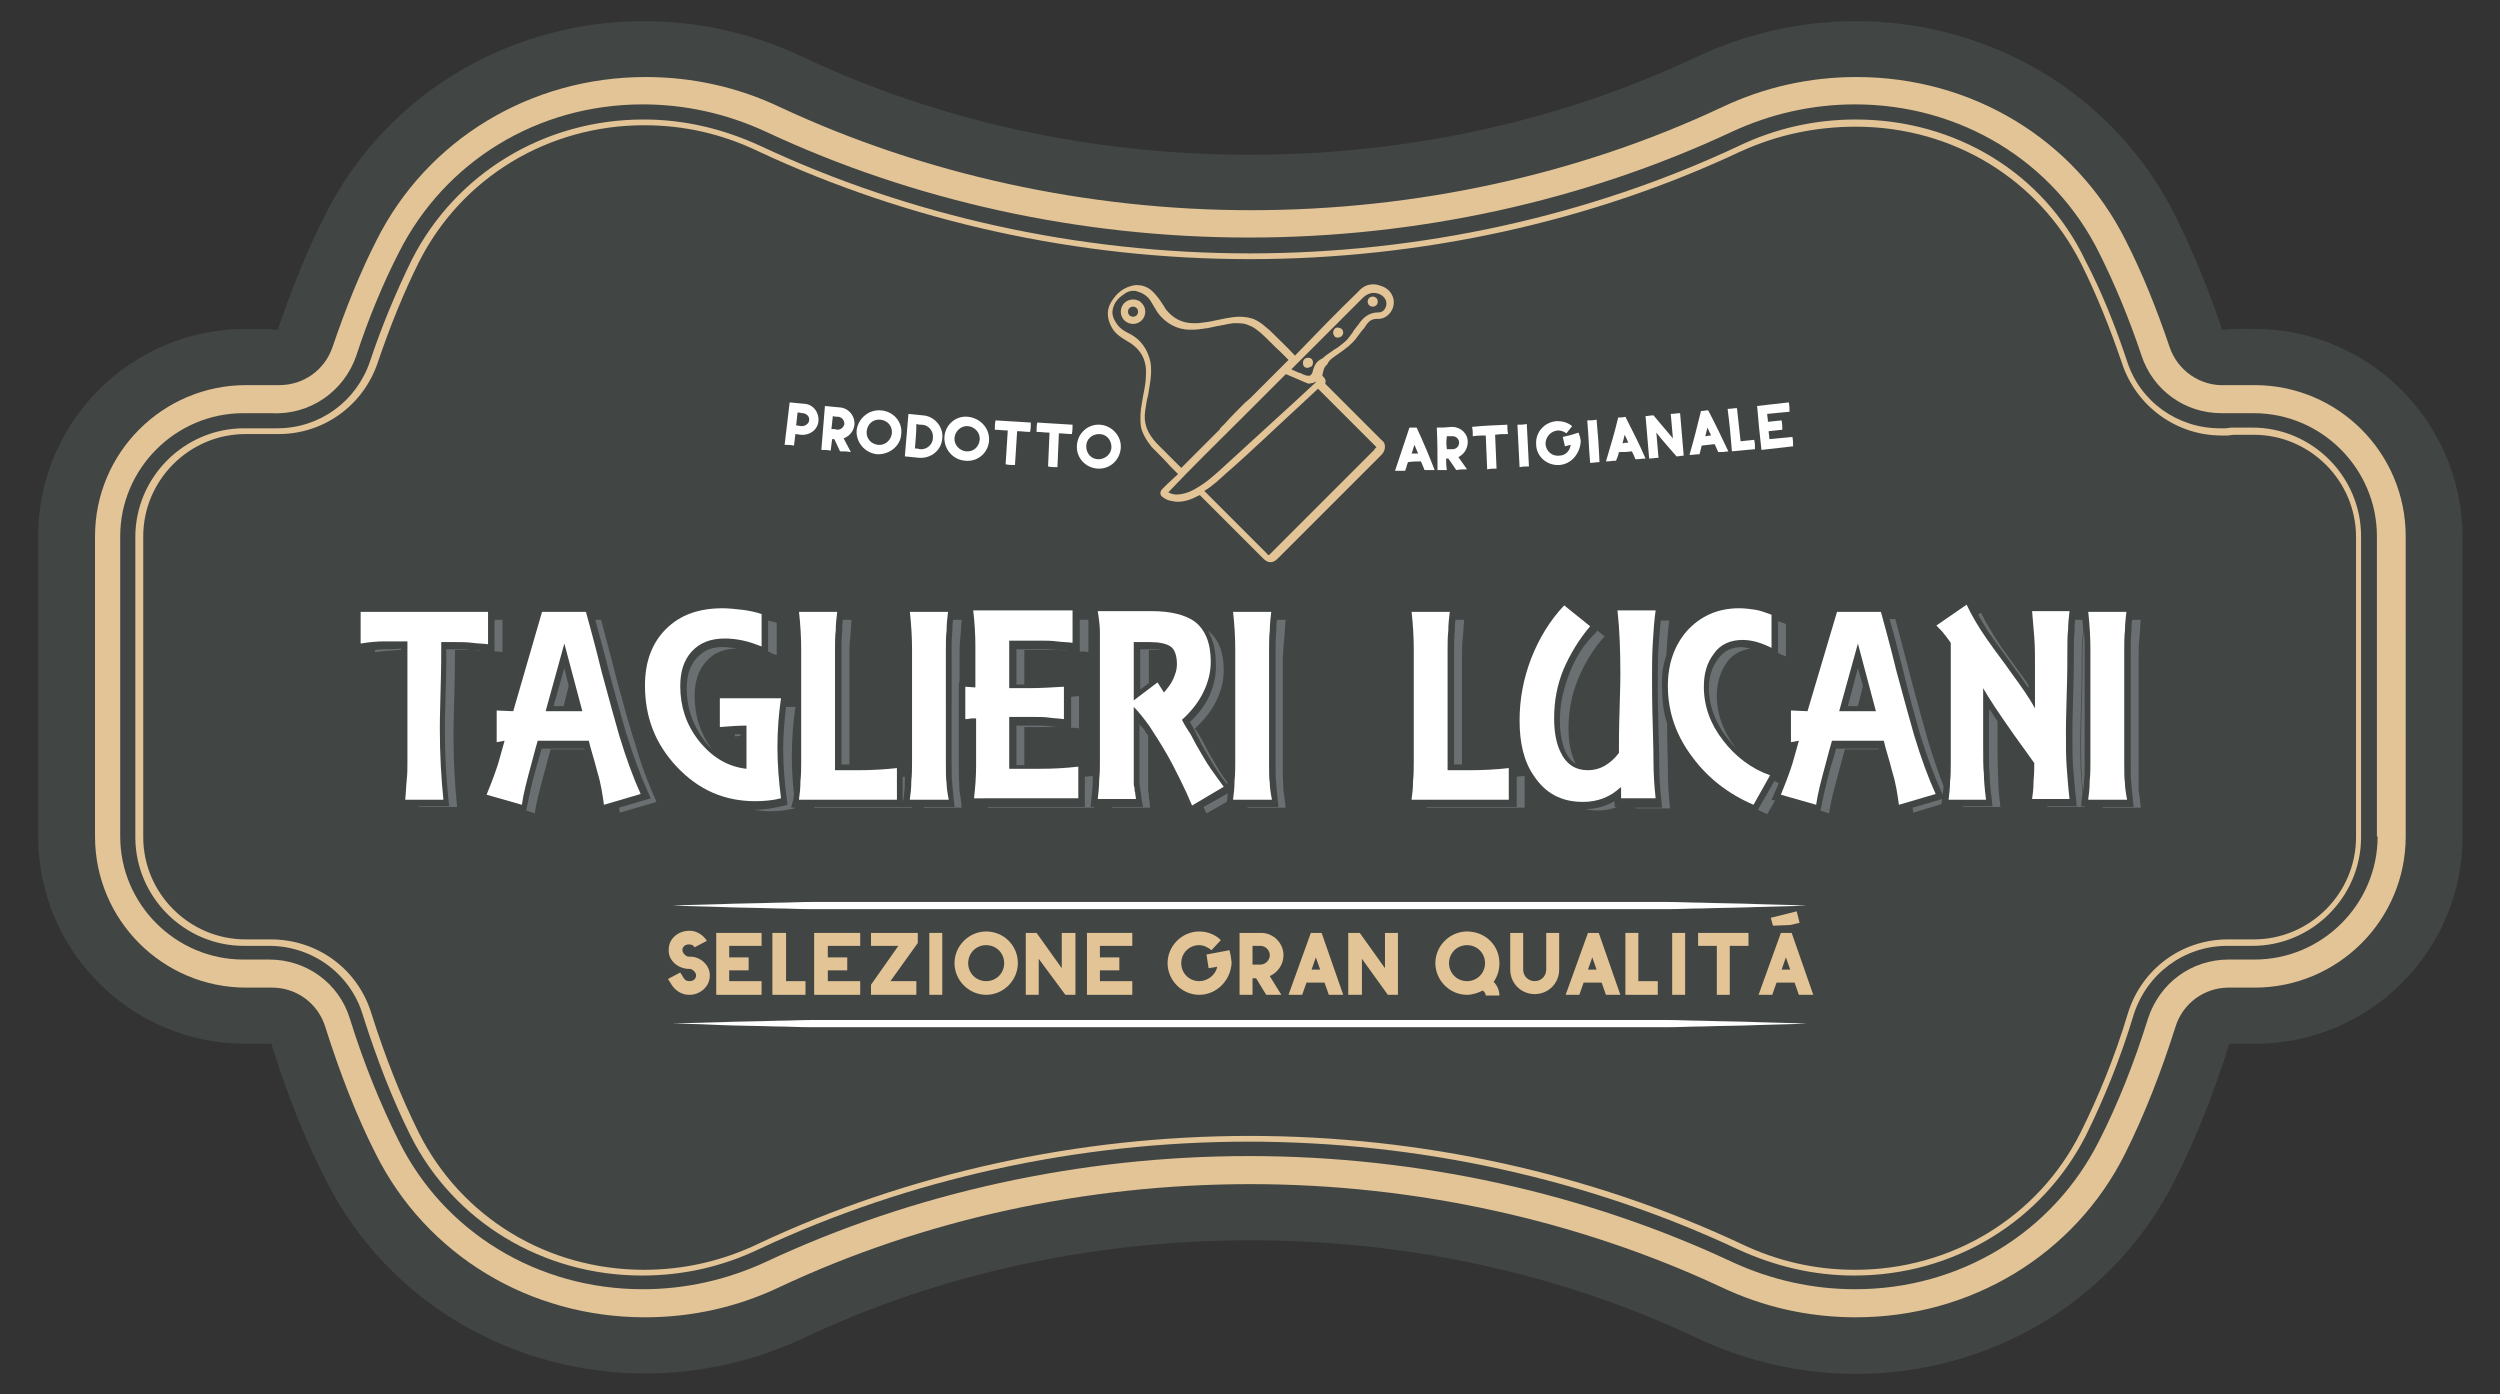 <?xml version="1.0" encoding="UTF-8"?>
<!-- Generator: Adobe Illustrator 28.0.0, SVG Export Plug-In . SVG Version: 6.00 Build 0)  -->
<svg xmlns="http://www.w3.org/2000/svg" xmlns:xlink="http://www.w3.org/1999/xlink" version="1.1" id="Livello_1" x="0px" y="0px" viewBox="0 0 347.3 193.7" style="enable-background:new 0 0 347.3 193.7;" xml:space="preserve">
<rect x="0" y="0" width="347.3" height="193.7" fill="#333333" stroke="none"/>
<style type="text/css">
	.st0{fill:#414544;}
	.st1{fill:#E2C496;}
	.st2{fill:#FFFFFF;}
	.st3{fill:#6A6F71;}
	.st4{fill-rule:evenodd;clip-rule:evenodd;fill:#E2C496;}
</style>
<g>
	<path class="st0" d="M313.2,45.7h-2.8c-0.6,0-1.2,0.1-1.7,0.1c-1.9-5.6-4.1-11-6.5-15.8C290,5.6,260.4-3.7,235.7,7.9   c-18.4,8.7-39.6,13.6-62.1,13.6c-22.5,0-43.7-4.9-62.1-13.6C86.9-3.7,57.3,5.6,45.1,30c-2.5,4.9-4.6,10.2-6.5,15.8   c-0.6,0-1.1-0.1-1.7-0.1h-2.8c-15.9,0-28.8,12.9-28.8,28.8v41.7c0,15.9,12.9,28.8,28.8,28.8h2.8c0.3,0,0.5,0,0.8,0   c2.1,6.8,4.6,13.1,7.5,18.8c12.2,24.3,41.8,33.6,66.4,22.1c18.4-8.7,39.6-13.6,62.1-13.6c22.5,0,43.7,4.9,62.1,13.6   c24.6,11.6,54.2,2.3,66.4-22.1c2.9-5.7,5.4-12.1,7.5-18.8c0.3,0,0.5,0,0.8,0h2.8c15.9,0,28.8-12.9,28.8-28.8V74.5   C342,58.6,329.1,45.7,313.2,45.7"></path>
	<path class="st1" d="M313.2,53.5h-2.8c-0.2,0-0.4,0-0.7,0l-0.5,0c-3.5,0.2-6.7-2-7.8-5.3c-1.8-5.3-3.8-10.3-6.1-14.8   c-7-14-21.3-22.7-37.4-22.7h0c-6.5,0-12.8,1.4-18.7,4.2c-20,9.4-42.6,14.3-65.4,14.3s-45.5-5-65.4-14.3c-5.9-2.8-12.2-4.2-18.7-4.2   h0c-16,0-30.4,8.7-37.4,22.7c-2.3,4.5-4.3,9.5-6.1,14.8c-1.1,3.2-4,5.3-7.4,5.3c-0.2,0-0.3,0-0.5,0l-0.7,0c-0.2,0-0.4,0-0.6,0h-2.8   c-11.6,0-21,9.4-21,21v41.7c0,11.6,9.4,21,21,21l2.8,0c0.2,0,0.4,0,0.6,0l0.2,0c3.4,0,6.4,2.2,7.4,5.5c2,6.3,4.3,12.3,7,17.6   c7,14,21.3,22.7,37.4,22.7c6.5,0,12.8-1.4,18.7-4.2c20-9.4,42.6-14.3,65.4-14.3s45.5,5,65.4,14.3c5.9,2.8,12.2,4.2,18.7,4.2   c16,0,30.4-8.7,37.4-22.7c2.7-5.4,5-11.3,7-17.6c1-3.3,4-5.5,7.4-5.5l0.2,0c0.2,0,0.4,0,0.8,0h2.6c11.6,0,21-9.4,21-21V74.5   C334.2,62.9,324.8,53.5,313.2,53.5 M330.3,116.2c0,9.4-7.7,17.1-17.1,17.1l-2.5,0c-0.3,0-0.5,0-0.8,0l-0.3,0   c-5.2,0-9.6,3.3-11.2,8.2c-1.9,6.1-4.2,11.9-6.8,17c-6.4,12.7-19.3,20.6-33.9,20.6c-5.9,0-11.7-1.3-17.1-3.8   c-20.5-9.6-43.7-14.7-67.1-14.7s-46.6,5.1-67.1,14.7c-5.4,2.5-11.2,3.8-17.1,3.8c-14.6,0-27.6-7.9-33.9-20.6   c-2.6-5.2-4.9-10.9-6.8-17c-1.5-4.9-6-8.2-11.2-8.2l-0.3,0c-0.3,0-0.5,0-0.7,0h-2.6c-9.4,0-17.1-7.7-17.1-17.1V74.5   c0-9.4,7.7-17.1,17.1-17.1h2.8c0.1,0,0.2,0,0.5,0l0.6,0c5.3,0.3,10.1-3,11.8-8c1.7-5.2,3.7-10,5.9-14.3   c6.4-12.7,19.3-20.6,33.9-20.6c5.9,0,11.7,1.3,17.1,3.8c20.5,9.6,43.7,14.7,67.1,14.7s46.6-5.1,67.1-14.7   c5.4-2.5,11.2-3.8,17.1-3.8h0c14.6,0,27.6,7.9,33.9,20.6c2.2,4.4,4.2,9.2,5.9,14.3c1.6,4.8,6,8,11.1,8c0.2,0,0.5,0,0.7,0l0.7,0   c0.1,0,0.2,0,0.3,0h2.8c9.4,0,17.1,7.7,17.1,17.1V116.2z"></path>
	<path class="st1" d="M257.8,17.6c13.5,0,25.4,7.3,31.3,19c2.1,4.2,4,8.9,5.7,13.9c2,6,7.6,10,13.8,10c0.3,0,0.6,0,0.9,0l0.8-0.1   l0,0h2.8c7.8,0,14.2,6.4,14.2,14.2v41.7c0,7.8-6.4,14.2-14.2,14.2l-2.4,0c-0.3,0-0.6,0-0.9,0l-0.3,0c-6.4,0-12,4.1-13.9,10.3   c-1.8,6-4.1,11.6-6.6,16.6c-5.9,11.7-17.9,19-31.3,19c-5.5,0-10.8-1.2-15.8-3.6c-20.9-9.8-44.5-15-68.3-15   c-23.8,0-47.5,5.2-68.3,15c-5,2.4-10.4,3.6-15.8,3.6c-13.5,0-25.4-7.3-31.3-19c-2.5-5-4.7-10.6-6.6-16.6c-1.9-6.2-7.5-10.3-14-10.3   l-0.3,0c-0.3,0-0.5,0-0.7,0h-2.5c-7.8,0-14.2-6.4-14.2-14.2V74.5c0-7.8,6.4-14.2,14.2-14.2l2.7,0l0.2,0l0.2,0l0.6,0   c0.3,0,0.6,0,0.9,0c6.3,0,11.8-4,13.8-10c1.7-5,3.6-9.7,5.7-13.9c5.9-11.7,17.9-19,31.3-19c5.5,0,10.8,1.2,15.8,3.6   c20.9,9.8,44.5,15,68.3,15c23.8,0,47.5-5.2,68.3-15C247,18.7,252.3,17.6,257.8,17.6L257.8,17.6z M257.8,16.6L257.8,16.6   c-5.6,0-11.1,1.2-16.3,3.7c-20.7,9.7-44.2,14.9-67.9,14.9c-23.7,0-47.2-5.2-67.9-14.9c-5.2-2.4-10.6-3.7-16.3-3.7   c-13.8,0-26.1,7.5-32.2,19.5c-2.1,4.3-4.1,9-5.8,14.1c-1.9,5.6-7,9.3-12.9,9.3c-0.3,0-0.5,0-0.8,0l-0.6,0l-0.2,0l-0.2,0h-2.8   c-8.3,0-15.1,6.8-15.1,15.1v41.7c0,8.3,6.8,15.1,15.1,15.1h2.5c0.2,0,0.4,0,0.7,0l0.3,0c6,0,11.3,3.9,13,9.6   c1.9,6,4.1,11.7,6.6,16.7c6,12,18.4,19.5,32.2,19.5c5.6,0,11.1-1.2,16.3-3.7c20.7-9.7,44.2-14.9,67.9-14.9   c23.7,0,47.2,5.2,67.9,14.9c5.2,2.4,10.6,3.7,16.3,3.7c13.8,0,26.1-7.5,32.2-19.5c2.5-5.1,4.8-10.7,6.6-16.7c1.8-5.7,7-9.6,13-9.6   l0.3,0c0.3,0,0.6,0,0.8,0l2.4,0c8.3,0,15.1-6.8,15.1-15.1V74.5c0-8.3-6.8-15.1-15.1-15.1h-2.8l-0.1,0l-0.8,0.1c-0.3,0-0.6,0-0.8,0   c-5.9,0-11.1-3.7-12.9-9.3c-1.7-5.1-3.6-9.8-5.8-14C283.9,24,271.6,16.6,257.8,16.6"></path>
	<path class="st2" d="M56.3,111c0.1-0.9,0.1-1.7,0.2-2.6c0.1-0.9,0.1-1.7,0.1-2.6V89.1c-1.1,0-2.1,0-3.2,0c-1,0-2.1,0.1-3.3,0.3V85   h17.7v4.5c-0.7-0.1-1.5-0.1-2.2-0.2c-0.8-0.1-1.5-0.1-2.2-0.1h-2.1c0,1.4,0,3.7-0.1,6.9c-0.1,3.2-0.1,4.9-0.1,5.1   c0,3.7,0.2,7,0.5,9.9H56.3z"></path>
	<path class="st2" d="M74.7,102.9c-0.1,0.3-0.4,1.4-0.9,3.3c-0.6,2.2-1.1,4.1-1.3,5.6l-4.9-1.4c0.4-1,0.9-2.2,1.4-3.7   c0.2-0.5,0.5-1.7,1.1-3.8l-1.1,0.2v-4.4l2.3,0.1L75.3,85h6.1c0.4,1.5,1.2,4.3,2.2,8.4c1,3.7,1.8,6.6,2.4,8.7c1,3.3,2,6,3,8.2   l-5.1,1.5c-0.2-1.4-0.4-2.9-0.9-4.5c-0.5-2-1-3.4-1.2-4.4H74.7z M78.4,89.4l-2.6,9.4l5.1,0L78.4,89.4z"></path>
	<path class="st2" d="M108.5,97c-0.3,2-0.5,4.3-0.5,6.8c0,2.4,0.2,4.8,0.5,7.1c-1.2,0.3-2.4,0.4-3.6,0.4c-4.3,0-7.9-1.6-10.9-4.8   c-3-3.2-4.4-6.9-4.4-11.3c0-3.3,1-5.9,2.9-7.8c2-2,4.6-2.9,7.9-2.9c0.8,0,1.7,0.1,2.6,0.2c0.9,0.1,1.9,0.3,2.8,0.6v4.5   c-0.8-0.3-1.6-0.6-2.5-0.8c-0.9-0.2-1.8-0.3-2.6-0.3c-2,0-3.5,0.6-4.6,1.8s-1.6,2.8-1.6,4.8c0,2.8,0.8,5.3,2.5,7.5   c1.8,2.3,4,3.7,6.7,4v-6c-1.2,0-2.4,0.1-3.7,0.2V97H108.5z"></path>
	<path class="st2" d="M111,111c0.1-0.7,0.2-1.5,0.2-2.5c0.1-0.9,0.1-1.9,0.1-2.7V90.2c0-1.6-0.1-3.4-0.3-5.2h5.3   c-0.1,0.9-0.2,1.7-0.2,2.6c-0.1,0.8-0.1,1.7-0.1,2.7v16.7h2.2h0.8c2,0,3.9-0.1,5.6-0.3v4.4H111z"></path>
	<path class="st2" d="M126.4,111c0.1-0.7,0.2-1.5,0.2-2.5c0.1-0.9,0.1-1.9,0.1-2.7V90.2c0-1.6-0.1-3.4-0.3-5.2h5.3   c-0.1,0.9-0.2,1.7-0.2,2.6c-0.1,0.8-0.1,1.7-0.1,2.7v15.6c0,1.4,0,2.3,0.1,2.9c0,0.5,0.1,1.3,0.3,2.3H126.4z"></path>
	<path class="st2" d="M135.3,111c0.2-1.7,0.3-3.2,0.3-4.7v-6.5c-0.2,0-0.4,0-0.6,0c-0.2,0-0.4,0.1-0.9,0.1v-4.5l1.4,0.1v-5.8   c0-1.5-0.1-3.2-0.3-4.9h13.8v4.5c-0.7-0.1-1.5-0.1-2.2-0.2c-0.8-0.1-1.5-0.1-2.2-0.1h-4.4v6.6h1.9h0.7c1.7,0,3.3-0.1,5-0.2v4.5   c-0.7-0.1-1.3-0.1-2-0.2c-0.7-0.1-1.3-0.1-2-0.1h-3.6v7.2h3.6h0.7c1.9,0,3.6-0.1,5.3-0.3v4.4H135.3z"></path>
	<path class="st2" d="M165.6,111.9c-0.5-1.2-1.1-2.5-1.7-3.7c-0.6-1.2-1.2-2.4-1.9-3.6c-0.8-1.4-1.6-2.6-2.3-3.7   c-0.8-1.1-1.5-2-2.2-2.7v7.7v1.7c0,0.5,0,0.9,0,1.2c0,0.2,0,0.4,0.1,0.6c0,0.2,0,0.5,0.1,0.7c0,0.3,0.1,0.6,0.1,0.9h-5.3   c0.1-0.9,0.2-1.8,0.2-2.7c0.1-0.9,0.1-1.7,0.1-2.5v-16c0-0.6,0-1.3,0-2c0-0.7-0.1-1.7-0.3-2.9h7.5c2.6,0,4.6,0.5,5.9,1.4   c1.5,1.1,2.3,3,2.3,5.6c0,1.6-0.4,3-1.1,4.4c-0.7,1.4-1.7,2.6-2.9,3.7c0.4,0.8,0.8,1.4,1.2,2c0.3,0.6,0.6,1.1,0.8,1.5   c0.7,1.2,1.3,2.3,2,3.3c0.7,1,1.3,1.8,1.8,2.5L165.6,111.9z M160.8,94.8l0.9,1.4c0.5-0.6,1-1.2,1.3-1.9c0.3-0.7,0.5-1.3,0.5-2   c0-1.2-0.3-2.1-0.9-2.5c-0.6-0.4-1.6-0.6-2.8-0.6h-2.3v8.1L160.8,94.8z"></path>
	<path class="st2" d="M171.3,111c0.1-0.7,0.2-1.5,0.2-2.5c0.1-0.9,0.1-1.9,0.1-2.7V90.2c0-1.6-0.1-3.4-0.3-5.2h5.3   c-0.1,0.9-0.2,1.7-0.2,2.6c-0.1,0.8-0.1,1.7-0.1,2.7v15.6c0,1.4,0,2.3,0.1,2.9c0,0.5,0.1,1.3,0.3,2.3H171.3z"></path>
	<path class="st2" d="M196.1,111c0.1-0.7,0.2-1.5,0.2-2.5c0.1-0.9,0.1-1.9,0.1-2.7V90.2c0-1.6-0.1-3.4-0.3-5.2h5.3   c-0.1,0.9-0.2,1.7-0.2,2.6c-0.1,0.8-0.1,1.7-0.1,2.7v16.7h2.1h0.8c2,0,3.9-0.1,5.6-0.3v4.4H196.1z"></path>
	<path class="st2" d="M225.1,109.4c-1.4,1.3-3.1,2-5.2,2c-3,0-5.2-1.2-6.8-3.6c-1.4-2-2-4.6-2-7.7c0-2.9,0.5-5.7,1.6-8.6   c1.1-2.8,2.6-5.3,4.6-7.4l3.6,2.9c-1.6,1.9-2.8,3.9-3.7,6c-0.9,2.2-1.3,4.4-1.3,6.8c0,1.9,0.3,3.5,0.9,4.7c0.8,1.7,2.1,2.5,3.8,2.5   c0.8,0,1.6-0.2,2.3-0.6c0.7-0.4,1.4-1,2-1.8c0-1.3,0-3.3,0.1-6.3c0.1-2.9,0.1-4.5,0.1-4.7c0-3.2-0.1-6.1-0.4-8.8h5.3   c-0.2,1.4-0.3,2.9-0.4,4.6c-0.1,1.7-0.1,3.3-0.1,4.8c0,1.3,0,3.5,0.1,6.6c0.1,3.1,0.1,4.7,0.1,4.9c0,1.6,0.1,3.4,0.3,5.2h-4.8   V109.4z"></path>
	<path class="st2" d="M246.1,90c-0.6-0.3-1.3-0.6-2-0.8c-0.7-0.2-1.4-0.3-2-0.3c-1.7,0-3.1,0.6-4,1.9c-1,1.3-1.4,2.8-1.4,4.6   c0,2.7,0.9,5.2,2.7,7.5c1.7,2.2,3.9,3.9,6.5,4.8l-2.3,4.1c-3.5-1.5-6.3-3.7-8.4-6.5c-2.3-3-3.5-6.3-3.5-10c0-3.1,0.9-5.6,2.6-7.6   c1.9-2.1,4.3-3.2,7.3-3.2c0.8,0,1.5,0.1,2.2,0.2c0.7,0.1,1.5,0.4,2.3,0.7V90z"></path>
	<path class="st2" d="M254.5,102.9c-0.1,0.3-0.4,1.4-0.9,3.3c-0.6,2.2-1.1,4.1-1.3,5.6l-4.9-1.4c0.4-1,0.9-2.2,1.4-3.7   c0.2-0.5,0.5-1.7,1.1-3.8l-1.1,0.2v-4.4l2.3,0.1l4.1-13.8h6.1c0.4,1.5,1.2,4.3,2.2,8.4c1,3.7,1.8,6.6,2.4,8.7c1,3.3,2,6,3,8.2   l-5.1,1.5c-0.2-1.4-0.4-2.9-0.9-4.5c-0.5-2-1-3.4-1.2-4.4H254.5z M258.1,89.4l-2.6,9.4l5.1,0L258.1,89.4z"></path>
	<path class="st2" d="M275.5,95.6c0,1.3,0,2.6,0,3.9c0,1.3,0,2.6,0,3.9c0,1.9,0,3.3,0.1,4.1c0,0.8,0.1,2,0.3,3.6h-5.2   c0.1-0.9,0.2-1.7,0.2-2.5c0.1-0.8,0.1-1.7,0.1-2.7V89.3c-0.5-0.7-0.8-1.1-0.9-1.2c-0.2-0.3-0.6-0.7-1.1-1.2l4.2-2.9   c0.7,1.5,1.7,3.2,2.9,4.9c1.1,1.6,2.3,3.1,3.4,4.7c1.4,1.9,2.5,3.5,3.2,4.8v-2.9c0-1,0-2,0-3c0-1.4,0-2.7-0.1-4   c-0.1-1.2-0.2-2.4-0.3-3.6h5.2c-0.1,0.9-0.2,1.7-0.2,2.6c-0.1,0.8-0.1,1.7-0.1,2.7c0,1.3,0,3.5-0.1,6.5c-0.1,3-0.1,4.7-0.1,4.9   c0,2,0,3.6,0.1,4.9c0.1,1.3,0.2,2.8,0.4,4.5h-5.2c0.1-0.7,0.2-1.5,0.2-2.5c0.1-1,0.1-1.8,0.1-2.5c-0.3-0.4-1.2-1.7-2.8-3.9   C277.9,99.4,276.4,97.2,275.5,95.6"></path>
	<path class="st2" d="M290.1,111c0.1-0.7,0.2-1.5,0.2-2.5c0.1-0.9,0.1-1.9,0.1-2.7V90.2c0-1.6-0.1-3.4-0.3-5.2h5.3   c-0.1,0.9-0.2,1.7-0.2,2.6c-0.1,0.8-0.1,1.7-0.1,2.7v15.6c0,1.4,0,2.3,0.1,2.9c0,0.5,0.1,1.3,0.3,2.3H290.1z"></path>
	<path class="st3" d="M289.3,91.4c0,1.3,0,3.5-0.1,6.5c-0.1,3-0.1,4.7-0.1,4.9c0,2,0,3.6,0.1,4.9c0,0.7,0.1,1.5,0.2,2.4   c0-0.4,0.1-0.9,0.1-1.4c0.1-0.9,0.1-1.8,0.1-2.7V90.3c0-0.9,0-1.8-0.1-2.7c0,0.4-0.1,0.7-0.1,1.1C289.3,89.5,289.3,90.4,289.3,91.4   "></path>
	<path class="st3" d="M53.4,90.2c-0.4,0-0.9,0-1.3,0.1v0.3c1.2-0.2,2.3-0.2,3.3-0.3c0.1,0,0.2,0,0.3,0v-0.2   C54.9,90.2,54.1,90.2,53.4,90.2"></path>
	<path class="st3" d="M69.8,90.6v-4.5h-1.1v4.4C69,90.5,69.4,90.5,69.8,90.6"></path>
	<path class="st3" d="M63.2,90.3h2.1c0.5,0,1.1,0,1.6,0.1c-0.5,0-1-0.1-1.5-0.1c-0.7-0.1-1.4-0.1-2.1-0.1h-1.3c0,1.4,0,3.4-0.1,6   c-0.1,3.2-0.1,4.9-0.1,5.1c0,3.7,0.2,7,0.5,9.8l0.1,0.9h-4.2c0,0,0,0.1,0,0.1h5.3c-0.3-2.9-0.5-6.2-0.5-9.9c0-0.2,0-1.9,0.1-5.1   C63.2,94,63.2,91.7,63.2,90.3"></path>
	<path class="st3" d="M85.7,94.5c-1-4-1.8-6.8-2.2-8.4h-0.8c0.4,1.6,1.1,4,1.9,7.2c1,3.7,1.8,6.6,2.4,8.6c1,3.2,2,5.9,3,8.1l0.4,0.9   l-4.4,1.3c0,0.2,0.1,0.5,0.1,0.7l5.1-1.5c-1-2.2-2.1-5-3-8.2C87.5,101.1,86.7,98.2,85.7,94.5"></path>
	<path class="st3" d="M75.3,103.9c-0.2,0.5-0.4,1.4-0.8,2.7c-0.6,2.1-1,4-1.3,5.5l-0.1,0.5l1.2,0.4c0.2-1.6,0.7-3.4,1.3-5.6   c0.5-1.9,0.8-3,0.9-3.3h4.7c0,0,0-0.1,0-0.1H75.3z"></path>
	<polygon class="st3" points="79,95.3 78.4,92.8 76.9,98.1 78.3,98.1  "></polygon>
	<path class="st3" d="M107.9,91v-4.5c-0.4-0.1-0.8-0.2-1.2-0.3v4.3C107.1,90.7,107.5,90.9,107.9,91"></path>
	<path class="st3" d="M110.2,111.1c0-0.2,0.1-0.5,0.1-0.8c-0.2-1.7-0.3-3.5-0.3-5.3c0-2.5,0.2-4.8,0.5-6.8h-1.3   c-0.2,1.8-0.4,3.7-0.4,5.8c0,2.4,0.2,4.7,0.5,7l0.1,0.8l-0.8,0.2c-1.3,0.3-2.6,0.5-3.8,0.5c0,0-0.1,0-0.1,0   c0.7,0.1,1.4,0.2,2.1,0.2c1.2,0,2.4-0.1,3.6-0.4c0,0,0,0,0-0.1h-0.5L110.2,111.1z"></path>
	<path class="st3" d="M96.8,91.4c-1,1.1-1.4,2.5-1.4,4.3c0,2.6,0.8,4.9,2.3,7c0.4,0.5,0.8,1,1.2,1.4c-1.6-2.2-2.4-4.6-2.4-7.4   c0-2,0.5-3.6,1.6-4.8c1-1.2,2.5-1.8,4.3-1.8c-0.6-0.1-1.2-0.2-1.7-0.2C99,89.8,97.8,90.3,96.8,91.4"></path>
	<path class="st3" d="M102.1,102v0.3c0.3,0,0.6-0.1,0.8-0.1V102C102.6,102,102.3,102,102.1,102"></path>
	<path class="st3" d="M125.5,111.1c0.1-0.7,0.2-1.5,0.2-2.4c0-0.3,0-0.6,0-0.8c-0.1,0-0.2,0-0.3,0v3.4L125.5,111.1z"></path>
	<path class="st3" d="M125.4,112.1h-12.3c0,0,0,0.1,0,0.1h13.6v-0.1h-1.2H125.4z"></path>
	<path class="st3" d="M116.9,90.4v15.8h1.1V91.4c0-1,0-1.9,0.1-2.7c0.1-0.8,0.1-1.7,0.2-2.6h-1.2c-0.1,0.6-0.1,1.1-0.1,1.6   C116.9,88.5,116.9,89.4,116.9,90.4"></path>
	<path class="st3" d="M133.3,94.8L133.3,94.8l0-3.4c0-1,0-1.9,0.1-2.7c0.1-0.8,0.1-1.7,0.2-2.6h-1.2c-0.1,0.6-0.1,1.1-0.1,1.6   c-0.1,0.8-0.1,1.7-0.1,2.6V106c0,1.4,0,2.3,0.1,2.8c0,0.5,0.1,1.3,0.2,2.3l0.1,1h-4.3c0,0,0,0.1,0,0.1h5.3c-0.1-1-0.2-1.8-0.3-2.3   c0-0.5-0.1-1.5-0.1-2.9v-5.8c0,0,0,0,0,0V94.8z"></path>
	<path class="st3" d="M149.9,101.2v-4.5c-0.4,0-0.8,0.1-1.1,0.1v4.3C149.1,101.1,149.5,101.1,149.9,101.2"></path>
	<path class="st3" d="M151.6,111.1c0.1-0.9,0.2-1.8,0.2-2.6c0-0.2,0-0.5,0-0.7c-0.3,0-0.7,0.1-1.1,0.1v4.2h-13.5c0,0.1,0,0.1,0,0.1   H152v-0.1h-0.5L151.6,111.1z"></path>
	<path class="st3" d="M151.2,90.6v-4.5H150v4.4C150.4,90.5,150.8,90.5,151.2,90.6"></path>
	<path class="st3" d="M143.9,100.8h-2.7v5.5h1.1v-5.3h3.6c0.4,0,0.8,0,1.1,0c-0.4,0-0.8-0.1-1.2-0.1   C145.2,100.8,144.5,100.8,143.9,100.8"></path>
	<path class="st3" d="M144.7,90.2h-3.5v4.9h1.1v-4.8h4.4c0.5,0,1.1,0,1.7,0.1c-0.5,0-1-0.1-1.5-0.1   C146.2,90.2,145.4,90.2,144.7,90.2"></path>
	<path class="st3" d="M158.3,100.6v7.1c0,0.5,0,0.8,0,1.1c0,0.2,0,0.4,0.1,0.7c0,0.2,0,0.4,0.1,0.6c0,0.4,0.1,0.7,0.1,1l0.2,1h-4.3   c0,0.1,0,0.1,0,0.1h5.3c-0.1-0.3-0.1-0.7-0.1-0.9c-0.1-0.3-0.1-0.5-0.1-0.7c0-0.2,0-0.4-0.1-0.6c0-0.3,0-0.7,0-1.2V107v-4.8   c-0.2-0.3-0.4-0.5-0.5-0.8C158.8,101.2,158.5,100.9,158.3,100.6"></path>
	<path class="st3" d="M159.5,90.3h1.8c-0.4-0.1-0.9-0.1-1.5-0.1h-1.4v5.6l1.2-0.9V90.3z"></path>
	<path class="st3" d="M167.9,96.9c-0.6,1.2-1.5,2.4-2.6,3.4c0.3,0.5,0.6,1,0.8,1.5c0.3,0.6,0.6,1.1,0.8,1.6c0.7,1.2,1.3,2.3,1.9,3.2   c0.6,1,1.2,1.8,1.7,2.4c0-0.1,0-0.2,0-0.3c-0.2-0.2-0.3-0.5-0.5-0.7c-0.7-1-1.3-2.1-2-3.3c-0.2-0.4-0.5-0.9-0.8-1.5   c-0.3-0.6-0.7-1.3-1.2-2c1.2-1.1,2.2-2.3,2.9-3.7c0.7-1.4,1.1-2.8,1.1-4.4c0-2.5-0.7-4.3-2.2-5.5c0.7,1.2,1.1,2.7,1.1,4.5   C169,93.8,168.6,95.4,167.9,96.9"></path>
	<path class="st3" d="M170.6,110.2l-3.4,1.9c0.1,0.3,0.3,0.6,0.4,0.9l2.8-1.6l0.1-0.4C170.5,110.8,170.5,110.5,170.6,110.2"></path>
	<path class="st3" d="M178.4,88.7c0.1-0.8,0.1-1.7,0.2-2.6h-1.2c-0.1,0.6-0.1,1.1-0.1,1.6c-0.1,0.8-0.1,1.7-0.1,2.6V106   c0,1.4,0,2.3,0.1,2.8c0,0.5,0.1,1.3,0.2,2.3l0.1,1h-4.3c0,0,0,0.1,0,0.1h5.3c-0.1-1-0.2-1.8-0.3-2.3c0-0.5-0.1-1.5-0.1-2.9V91.4   C178.3,90.4,178.3,89.5,178.4,88.7"></path>
	<path class="st3" d="M210.6,112.1h-12.4c0,0,0,0.1,0,0.1h13.6v-4.4c-0.4,0-0.8,0.1-1.1,0.1V112.1z"></path>
	<path class="st3" d="M202,90.4v15.8h1.1V91.4c0-1,0-1.9,0.1-2.7c0.1-0.8,0.1-1.7,0.2-2.6h-1.2c-0.1,0.6-0.1,1.1-0.1,1.6   C202,88.5,202,89.4,202,90.4"></path>
	<path class="st3" d="M218,93.6c-0.8,2.1-1.3,4.2-1.3,6.5c0,1.8,0.3,3.2,0.8,4.4c0.4,0.7,0.8,1.3,1.4,1.6c0-0.1-0.1-0.1-0.1-0.2   c-0.6-1.3-0.9-2.8-0.9-4.7c0-2.3,0.4-4.6,1.3-6.8c0.9-2.2,2.1-4.2,3.7-6l-1-0.8l-0.3,0.4C220,89.5,218.8,91.5,218,93.6"></path>
	<path class="st3" d="M224.3,111.3c-1.2,0.7-2.6,1.1-4.1,1.1c0.6,0.1,1.1,0.2,1.7,0.2c1,0,2-0.2,2.8-0.5h-0.4V111.3z"></path>
	<path class="st3" d="M231.5,91c0-0.1,0-0.1,0-0.2c0.1-1.7,0.2-3.3,0.4-4.6h-1.2c-0.1,1.1-0.2,2.3-0.3,3.7c-0.1,1.7-0.1,3.3-0.1,4.8   c0,1.3,0,3.5,0.1,6.6c0.1,3.1,0.1,4.7,0.1,4.9c0,1.6,0.1,3.3,0.3,5.1l0.1,0.9h-3.7v0.1h4.8c-0.2-1.8-0.3-3.6-0.3-5.2   c0-0.2,0-1.8-0.1-4.9c0-0.6,0-1.2,0-1.7c-0.5-1.5-0.7-3.1-0.7-4.8C230.8,93.9,231,92.4,231.5,91"></path>
	<path class="st3" d="M248.1,91.2v-4.5c-0.4-0.2-0.8-0.3-1.1-0.4v4.4C247.3,90.9,247.7,91,248.1,91.2"></path>
	<path class="st3" d="M238.7,91.5c-0.9,1.2-1.3,2.5-1.3,4.1c0,2.5,0.9,4.8,2.6,7c0.4,0.5,0.8,1,1.2,1.4c-1.8-2.3-2.7-4.8-2.7-7.4   c0-1.8,0.5-3.3,1.4-4.6c0.8-1.1,1.9-1.7,3.3-1.9c-0.5-0.1-0.9-0.2-1.3-0.2C240.6,89.9,239.5,90.4,238.7,91.5"></path>
	<path class="st3" d="M246.5,110.2c0.2-0.4,0.4-0.9,0.6-1.4c-0.2-0.1-0.4-0.2-0.6-0.3l-2.3,4c0.4,0.2,0.8,0.4,1.3,0.6l1.1-1.9   l-0.5-0.1L246.5,110.2z"></path>
	<polygon class="st3" points="258.8,95.3 258.1,92.8 256.7,98.1 258.1,98.1  "></polygon>
	<path class="st3" d="M269.8,111l-4.1,1.2c0,0.2,0.1,0.5,0.1,0.7l3.9-1.2L269.8,111C269.8,111.1,269.8,111.1,269.8,111"></path>
	<path class="st3" d="M266.7,101.9c1,3.2,2,5.9,3,8.1l0.2,0.4c0-0.4,0.1-0.8,0.1-1.2c-0.7-1.8-1.4-3.8-2.1-6.1   c-0.6-2.1-1.4-5-2.4-8.7c-1-4-1.8-6.8-2.2-8.4h-0.8c0.5,1.7,1.1,4,1.9,7.2C265.3,96.9,266.1,99.8,266.7,101.9"></path>
	<path class="st3" d="M255.1,103.9c-0.2,0.8-0.6,2.1-0.8,2.7c-0.6,2.2-1,4-1.3,5.5l-0.1,0.5l1.2,0.4c0.2-1.6,0.7-3.4,1.3-5.6   c0.5-1.9,0.8-3,0.9-3.3h4.7c0,0,0-0.1,0-0.1H255.1z"></path>
	<path class="st3" d="M289.2,111.1c0-0.3,0.1-0.6,0.1-1c-0.1-0.9-0.1-1.7-0.2-2.4c-0.1-1.3-0.1-2.9-0.1-4.9c0-0.2,0-1.9,0.1-4.9   c0.1-3,0.1-5.2,0.1-6.5c0-1,0-1.9,0.1-2.7c0-0.4,0.1-0.7,0.1-1.1c0-0.5-0.1-1-0.1-1.5h-1c-0.1,0.6-0.1,1.1-0.1,1.6   c-0.1,0.8-0.1,1.7-0.1,2.6c0,1.3,0,3.5-0.1,6.5c-0.1,3-0.1,4.7-0.1,4.9c0,2,0,3.6,0.1,4.9c0.1,1.2,0.2,2.7,0.4,4.4l0.1,1h-4.1   c0,0,0,0.1,0,0.1h5.2c0-0.1,0-0.1,0-0.1h-0.5L289.2,111.1z"></path>
	<path class="st3" d="M276.3,99.6c0,1.3,0,2.6,0,3.9c0,1.9,0,3.3,0.1,4.1c0,0.8,0.1,2,0.3,3.5l0.1,0.9h-4.1c0,0.1,0,0.1,0,0.1h5.2   c-0.2-1.6-0.3-2.8-0.3-3.6c0-0.8-0.1-2.2-0.1-4.1c0-1.3,0-2.6,0-3.9c0-0.1,0-0.2,0-0.3c-0.4-0.6-0.8-1.2-1.1-1.7   C276.3,99,276.3,99.3,276.3,99.6"></path>
	<path class="st3" d="M280.2,93.3c0.6,0.8,1.1,1.6,1.6,2.3c0-0.1,0-0.2,0-0.4c-0.1-0.2-0.2-0.3-0.3-0.5l-3.4-4.7   c-1.2-1.8-2.2-3.4-2.9-4.9l-0.4,0.3c0.6,1,1.2,2.1,2,3.2L280.2,93.3z"></path>
	<path class="st3" d="M297.1,107V91.4c0-1,0-1.9,0.1-2.7c0.1-0.8,0.1-1.7,0.2-2.6h-1.2c-0.1,0.6-0.1,1.1-0.1,1.6   c-0.1,0.8-0.1,1.7-0.1,2.6V106c0,1.4,0,2.3,0.1,2.8c0,0.5,0.1,1.3,0.2,2.3l0.1,1h-4.3c0,0,0,0.1,0,0.1h5.3c-0.1-1-0.2-1.8-0.3-2.3   C297.1,109.3,297.1,108.4,297.1,107"></path>
	<path class="st1" d="M98.6,135.6c0,1.4-1.3,2.6-2.8,2.6h-0.1c-1,0-1.9-0.6-2.4-1.4l-0.5-0.8l1.7-0.9l0.5,0.8   c0.2,0.3,0.4,0.4,0.8,0.4c0.5,0,0.9-0.3,0.9-0.8c0-0.2-0.1-0.4-0.3-0.6c-0.2-0.2-0.4-0.3-0.6-0.3l-0.2,0c-1.6-0.1-2.8-1.3-2.7-2.7   c0-1.5,1.3-2.6,2.9-2.6c1,0,1.9,0.6,2.4,1.4l-1.7,0.9c-0.2-0.3-0.4-0.4-0.8-0.4c-0.5,0-0.9,0.3-0.9,0.8c0,0.2,0.1,0.4,0.3,0.6   s0.4,0.3,0.6,0.3l0.2,0C97.4,132.9,98.7,134.2,98.6,135.6"></path>
	<polygon class="st1" points="99.5,129.6 105.8,129.6 105.8,131.4 101.3,131.4 101.3,133 104,133 104,134.8 101.3,134.8    101.3,136.3 105.8,136.3 105.8,138.2 99.5,138.2  "></polygon>
	<polygon class="st1" points="109.2,136.3 111.9,136.3 111.9,138.2 107.3,138.2 107.3,129.6 109.2,129.6  "></polygon>
	<polygon class="st1" points="113.1,129.6 119.5,129.6 119.5,131.4 115,131.4 115,133 117.7,133 117.7,134.8 115,134.8 115,136.3    119.5,136.3 119.5,138.2 113.1,138.2  "></polygon>
	<polygon class="st1" points="127.5,131 123.7,136.3 127.3,136.3 127.3,138.2 121,138.2 121,136.8 124.8,131.4 121,131.4 121,129.6    127.5,129.6  "></polygon>
	<rect x="129.1" y="129.6" class="st1" width="1.8" height="8.6"></rect>
	<path class="st1" d="M141.4,133.8c0,2.4-2,4.4-4.4,4.4c-2.4,0-4.4-2-4.4-4.4c0-2.4,2-4.4,4.4-4.4   C139.4,129.4,141.4,131.3,141.4,133.8 M139.5,133.8c0-1.4-1.1-2.5-2.5-2.5c-1.4,0-2.5,1.1-2.5,2.5c0,1.4,1.1,2.5,2.5,2.5   C138.4,136.3,139.5,135.2,139.5,133.8"></path>
	<polygon class="st1" points="147.5,129.6 149.4,129.6 149.4,138.2 148,138.2 144.3,133.2 144.3,138.2 142.5,138.2 142.5,129.6    144,129.6 147.5,134.5  "></polygon>
	<polygon class="st1" points="151,129.6 157.3,129.6 157.3,131.4 152.8,131.4 152.8,133 155.5,133 155.5,134.8 152.8,134.8    152.8,136.3 157.3,136.3 157.3,138.2 151,138.2  "></polygon>
	<path class="st1" d="M166.6,138.2c-2.4,0-4.4-2-4.4-4.4c0-2.4,2-4.4,4.4-4.4c1.1,0,2.2,0.4,3,1.2l-1.3,1.4   c-0.5-0.4-1.1-0.7-1.7-0.7c-1.4,0-2.5,1.1-2.5,2.5c0,1.4,1.1,2.5,2.5,2.5c1.2,0,2.3-0.9,2.5-2l-1.2,0.2l-0.3-1.9l3.2-0.6l0.2,0.9   c0,0.3,0.1,0.6,0.1,0.8C171,136.2,169,138.2,166.6,138.2"></path>
	<path class="st1" d="M172.2,129.6h3c1.7,0,3.1,1.4,3.1,3.1c0,1.3-0.8,2.4-1.9,2.9l1.6,2.6h-2.1l-1.4-2.3H174v2.3h-1.8V129.6z    M174,134h1.1c0.7,0,1.3-0.6,1.3-1.3c0-0.7-0.6-1.3-1.3-1.3H174V134z"></path>
	<path class="st1" d="M186.6,138.2h-2l-0.6-1.7h-2.5l-0.6,1.7H179l3.1-8.6h1.5L186.6,138.2z M183.4,134.7l-0.6-1.7l-0.6,1.7H183.4z"></path>
	<polygon class="st1" points="192.4,129.6 194.2,129.6 194.2,138.2 192.8,138.2 189.2,133.2 189.2,138.2 187.3,138.2 187.3,129.6    188.9,129.6 192.4,134.5  "></polygon>
	<path class="st1" d="M208.3,133.8c0,1-0.3,1.9-0.8,2.6c0.5,0.5,0.8,1.2,0.8,1.9h-1.9c0-0.3-0.2-0.5-0.4-0.7   c-0.6,0.3-1.4,0.6-2.2,0.6c-2.4,0-4.4-2-4.4-4.4c0-2.4,2-4.4,4.4-4.4C206.3,129.4,208.3,131.3,208.3,133.8 M203.8,136.3   c1.4,0,2.5-1.1,2.5-2.5c0-1.4-1.1-2.5-2.5-2.5c-1.4,0-2.5,1.1-2.5,2.5C201.3,135.2,202.4,136.3,203.8,136.3"></path>
	<path class="st1" d="M214.8,129.6h1.8v5.1c0,1.9-1.5,3.4-3.4,3.4c-1.9,0-3.4-1.5-3.4-3.4v-5.1h1.8v5.1c0,0.9,0.7,1.6,1.6,1.6   c0.9,0,1.6-0.7,1.6-1.6V129.6z"></path>
	<path class="st1" d="M225.1,138.2h-2l-0.6-1.7H220l-0.6,1.7h-1.9l3.1-8.6h1.5L225.1,138.2z M221.8,134.7l-0.6-1.7l-0.6,1.7H221.8z"></path>
	<polygon class="st1" points="227.6,136.3 230.3,136.3 230.3,138.2 225.8,138.2 225.8,129.6 227.6,129.6  "></polygon>
	<rect x="232.3" y="129.6" class="st1" width="1.8" height="8.6"></rect>
	<polygon class="st1" points="242.9,129.6 242.9,131.4 240.3,131.4 240.3,138.2 238.5,138.2 238.5,131.4 235.9,131.4 235.9,129.6     "></polygon>
	<path class="st1" d="M251.9,138.2h-2l-0.6-1.7h-2.5l-0.6,1.7h-1.9l3.1-8.6h1.5L251.9,138.2z M249.6,126.6l0.4,1.6l-1.3,0.3   l-2.4,0.1l-0.3-1.1L249.6,126.6z M248.7,134.7l-0.6-1.7l-0.6,1.7H248.7z"></path>
	<path class="st2" d="M93.4,125.8c0,0,2.5-0.1,6.8-0.2c2.2-0.1,4.8-0.1,7.8-0.2c1.5,0,3.1-0.1,4.8-0.1c1.7,0,3.4,0,5.3,0h54.1h54.1   c1.8,0,3.6,0,5.3,0c1.7,0,3.3,0.1,4.8,0.1c3,0.1,5.6,0.1,7.8,0.2c4.3,0.1,6.8,0.2,6.8,0.2s-2.5,0.1-6.8,0.2   c-2.2,0.1-4.8,0.1-7.8,0.2c-1.5,0-3.1,0.1-4.8,0.1c-1.7,0-3.4,0-5.3,0h-54.1H118c-1.8,0-3.6,0-5.3,0c-1.7,0-3.3-0.1-4.8-0.1   c-3-0.1-5.6-0.1-7.8-0.2C95.9,125.9,93.4,125.8,93.4,125.8"></path>
	<path class="st2" d="M93.4,142.2c0,0,2.5-0.1,6.8-0.2c2.2-0.1,4.8-0.1,7.8-0.2c1.5,0,3.1-0.1,4.8-0.1c1.7,0,3.4,0,5.3,0h54.1h54.1   c1.8,0,3.6,0,5.3,0c1.7,0,3.3,0.1,4.8,0.1c3,0.1,5.6,0.1,7.8,0.2c4.3,0.1,6.8,0.2,6.8,0.2s-2.5,0.1-6.8,0.2   c-2.2,0.1-4.8,0.1-7.8,0.2c-1.5,0-3.1,0.1-4.8,0.1c-1.7,0-3.4,0-5.3,0h-54.1H118c-1.8,0-3.6,0-5.3,0c-1.7,0-3.3-0.1-4.8-0.1   c-3-0.1-5.6-0.1-7.8-0.2C95.9,142.2,93.4,142.2,93.4,142.2"></path>
	<path class="st2" d="M113.7,58.5c-0.1,1.2-1.2,2-2.4,1.9c-0.3,0-0.5-0.1-0.8-0.1c-0.1,0.6-0.1,1-0.2,1.6c-0.5-0.1-0.8-0.1-1.3-0.1   c0.3-2.4,0.4-3.5,0.7-5.9c0.8,0.1,1.2,0.1,2.1,0.2C113,56.2,113.8,57.3,113.7,58.5 M112.4,58.4c0.1-0.5-0.3-0.9-0.8-1   c-0.3,0-0.5-0.1-0.8-0.1c-0.1,0.7-0.1,1.1-0.2,1.8c0.3,0,0.5,0.1,0.8,0.1C111.9,59.2,112.4,58.8,112.4,58.4"></path>
	<path class="st2" d="M114.6,56.4c0.8,0.1,1.2,0.1,2.1,0.2c1.2,0.1,2.1,1.2,2,2.4c-0.1,0.9-0.7,1.6-1.5,1.9c0.4,0.8,0.6,1.1,1,1.9   c-0.6-0.1-0.9-0.1-1.5-0.1c-0.3-0.7-0.5-1-0.8-1.7c-0.1,0-0.2,0-0.3,0c-0.1,0.6-0.1,1-0.2,1.6c-0.5-0.1-0.8-0.1-1.3-0.1L114.6,56.4   z M115.5,59.6c0.3,0,0.5,0,0.8,0.1c0.5,0,0.9-0.3,1-0.8c0-0.5-0.3-0.9-0.8-1c-0.3,0-0.5,0-0.8-0.1   C115.6,58.5,115.6,58.9,115.5,59.6"></path>
	<path class="st2" d="M125.2,60.3c-0.1,1.7-1.7,2.9-3.4,2.8c-1.7-0.2-2.9-1.7-2.8-3.3c0.2-1.7,1.7-2.9,3.3-2.8   C124.1,57.1,125.4,58.6,125.2,60.3 M123.9,60.2c0.1-1-0.6-1.8-1.6-1.9c-1-0.1-1.8,0.6-1.9,1.6c-0.1,1,0.6,1.8,1.6,1.9   C123,61.9,123.8,61.1,123.9,60.2"></path>
	<path class="st2" d="M127.7,63.6c-0.8-0.1-1.2-0.1-2-0.2c0.2-2.4,0.3-3.6,0.5-5.9c0.8,0.1,1.2,0.1,2,0.2c1.6,0.1,2.9,1.6,2.7,3.2   C130.8,62.5,129.4,63.7,127.7,63.6 M127.1,62.3c0.3,0,0.4,0,0.7,0.1c0.9,0.1,1.8-0.6,1.8-1.6c0.1-0.9-0.6-1.8-1.6-1.8   c-0.3,0-0.4,0-0.7-0.1C127.3,60.2,127.2,60.9,127.1,62.3"></path>
	<path class="st2" d="M137.4,61.2c-0.1,1.7-1.6,3-3.3,2.8c-1.7-0.1-3-1.6-2.9-3.3c0.1-1.7,1.6-3,3.3-2.8   C136.2,58.1,137.5,59.5,137.4,61.2 M136.1,61.1c0.1-1-0.7-1.8-1.6-1.9c-1-0.1-1.8,0.7-1.9,1.6c-0.1,1,0.7,1.8,1.6,1.9   C135.2,62.8,136,62.1,136.1,61.1"></path>
	<path class="st2" d="M143.2,58.7c0,0.5,0,0.8-0.1,1.3c-0.7,0-1.1-0.1-1.8-0.1c-0.1,1.9-0.2,2.8-0.3,4.7c-0.5,0-0.8,0-1.3-0.1   c0.1-1.9,0.2-2.8,0.3-4.7c-0.7,0-1.1-0.1-1.8-0.1c0-0.5,0-0.8,0.1-1.3C140.3,58.5,141.2,58.6,143.2,58.7"></path>
	<path class="st2" d="M149,59c0,0.5,0,0.8-0.1,1.3c-0.7,0-1.1-0.1-1.8-0.1c-0.1,1.9-0.1,2.8-0.2,4.7c-0.5,0-0.8,0-1.3-0.1   c0.1-1.9,0.1-2.8,0.2-4.7c-0.7,0-1.1-0.1-1.8-0.1c0-0.5,0-0.8,0.1-1.3C146,58.8,147,58.9,149,59"></path>
	<path class="st2" d="M155.7,62.2c-0.1,1.7-1.5,3-3.2,2.9c-1.7-0.1-3-1.5-2.9-3.2c0.1-1.7,1.5-3,3.2-2.9   C154.4,59.1,155.8,60.5,155.7,62.2 M154.4,62.1c0-1-0.7-1.8-1.7-1.8c-1,0-1.8,0.7-1.8,1.7c0,1,0.7,1.8,1.7,1.8   C153.5,63.8,154.4,63.1,154.4,62.1"></path>
	<path class="st2" d="M199.3,65.3c-0.6,0-0.8,0-1.4,0c-0.2-0.5-0.3-0.7-0.5-1.2c-0.7,0-1.1,0-1.8,0.1c-0.2,0.5-0.2,0.7-0.4,1.2   c-0.5,0-0.8,0-1.4,0c0.8-2.4,1.2-3.6,2-6c0.4,0,0.6,0,1,0C197.9,61.8,198.4,63,199.3,65.3 M197,63c-0.2-0.5-0.3-0.7-0.5-1.2   c-0.2,0.5-0.2,0.7-0.4,1.2C196.5,63,196.6,63,197,63"></path>
	<path class="st2" d="M199.6,59.4c0.8,0,1.2,0,2.1-0.1c1.2,0,2.2,0.9,2.2,2.1c0,0.9-0.5,1.7-1.3,2.1c0.5,0.7,0.7,1,1.2,1.7   c-0.6,0-0.9,0-1.5,0.1c-0.4-0.6-0.6-0.9-1.1-1.6c-0.1,0-0.2,0-0.3,0c0,0.6,0,1,0.1,1.6c-0.5,0-0.8,0-1.3,0   C199.7,62.9,199.7,61.7,199.6,59.4 M201,62.4c0.3,0,0.5,0,0.8,0c0.5,0,0.9-0.4,0.9-0.9c0-0.5-0.4-0.9-0.9-0.9c-0.3,0-0.5,0-0.8,0   C200.9,61.3,200.9,61.7,201,62.4"></path>
	<path class="st2" d="M209.4,59c0,0.5,0,0.8,0.1,1.3c-0.7,0-1.1,0-1.8,0.1c0.1,1.9,0.1,2.8,0.2,4.7c-0.5,0-0.8,0-1.3,0.1   c-0.1-1.9-0.1-2.8-0.2-4.7c-0.7,0-1.1,0-1.8,0.1c0-0.5,0-0.8-0.1-1.3C206.5,59.1,207.5,59.1,209.4,59"></path>
	<path class="st2" d="M212.4,64.8c-0.5,0-0.8,0-1.3,0.1c-0.1-2.4-0.2-3.6-0.3-5.9c0.5,0,0.8,0,1.3-0.1   C212.2,61.2,212.3,62.4,212.4,64.8"></path>
	<path class="st2" d="M216.6,64.6c-1.7,0.1-3.2-1.2-3.2-2.9c-0.1-1.7,1.2-3.1,2.9-3.2c0.8,0,1.5,0.2,2.1,0.7c-0.3,0.4-0.5,0.6-0.8,1   c-0.4-0.3-0.8-0.4-1.2-0.4c-1,0.1-1.7,0.9-1.7,1.9c0.1,1,0.9,1.7,1.9,1.6c0.9,0,1.5-0.7,1.6-1.5c-0.3,0.1-0.5,0.1-0.8,0.2   c-0.1-0.5-0.2-0.8-0.3-1.3c0.9-0.2,1.3-0.3,2.2-0.6c0.1,0.3,0.1,0.4,0.2,0.6c0,0.2,0.1,0.4,0.1,0.6C219.5,63,218.3,64.5,216.6,64.6   "></path>
	<path class="st2" d="M222.2,64.2c-0.5,0-0.8,0.1-1.3,0.1c-0.2-2.4-0.2-3.6-0.4-5.9c0.5,0,0.8,0,1.3-0.1   C222,60.6,222.1,61.8,222.2,64.2"></path>
	<path class="st2" d="M228.6,63.7c-0.5,0-0.8,0.1-1.4,0.1c-0.2-0.5-0.3-0.7-0.5-1.1c-0.7,0.1-1.1,0.1-1.8,0.1   c-0.1,0.5-0.2,0.7-0.4,1.2c-0.5,0-0.8,0.1-1.4,0.1c0.7-2.4,1.1-3.6,1.7-6.1c0.4,0,0.6,0,1-0.1C227,60.3,227.6,61.4,228.6,63.7    M226.2,61.5c-0.2-0.5-0.3-0.7-0.5-1.1c-0.1,0.5-0.2,0.7-0.3,1.2C225.7,61.5,225.8,61.5,226.2,61.5"></path>
	<path class="st2" d="M232.1,57.5c0.5,0,0.8-0.1,1.3-0.1c0.2,2.4,0.3,3.6,0.5,5.9c-0.4,0-0.6,0.1-1,0.1c-1.1-1.3-1.7-1.9-2.8-3.3   c0.1,1.4,0.2,2.1,0.3,3.5c-0.5,0-0.8,0.1-1.3,0.1c-0.2-2.4-0.3-3.6-0.5-5.9c0.4,0,0.6-0.1,1.1-0.1c1.1,1.3,1.6,1.9,2.7,3.2   C232.3,59.5,232.2,58.8,232.1,57.5"></path>
	<path class="st2" d="M240.1,62.7c-0.6,0.1-0.8,0.1-1.4,0.1c-0.2-0.4-0.3-0.7-0.5-1.1c-0.7,0.1-1.1,0.1-1.8,0.2l-0.3,1.2   c-0.5,0-0.8,0.1-1.4,0.1c0.7-2.4,1-3.7,1.6-6.1c0.4,0,0.6-0.1,1-0.1C238.5,59.3,239,60.4,240.1,62.7 M237.7,60.5   c-0.2-0.4-0.3-0.7-0.5-1.1c-0.1,0.5-0.2,0.7-0.3,1.2C237.1,60.6,237.3,60.5,237.7,60.5"></path>
	<path class="st2" d="M241.8,61.3c0.8-0.1,1.1-0.1,1.9-0.2c0.1,0.5,0.1,0.8,0.1,1.3c-1.3,0.1-1.9,0.2-3.2,0.3   c-0.2-2.4-0.3-3.6-0.6-5.9c0.5,0,0.8-0.1,1.3-0.1C241.5,58.5,241.6,59.4,241.8,61.3"></path>
	<path class="st2" d="M244.1,56.4c1.8-0.2,2.6-0.3,4.4-0.5c0.1,0.5,0.1,0.8,0.1,1.3c-1.3,0.1-1.9,0.2-3.1,0.3c0,0.4,0.1,0.6,0.1,1.1   c0.7-0.1,1.1-0.1,1.9-0.2c0.1,0.5,0.1,0.8,0.1,1.3c-0.8,0.1-1.1,0.1-1.9,0.2c0,0.4,0.1,0.6,0.1,1.1c1.3-0.1,1.9-0.2,3.2-0.3   c0.1,0.5,0.1,0.8,0.1,1.3c-1.8,0.2-2.7,0.3-4.4,0.5C244.4,59.9,244.3,58.7,244.1,56.4"></path>
	<path class="st4" d="M186,49.1c1-0.7,1.8-1.3,2.4-2.1c0.4-0.5,0.7-1,1.1-1.4l0.4-0.6c0.4-0.5,0.8-0.7,1.4-0.7l0.2,0   c0.5,0,1-0.2,1.4-0.6c0.6-0.6,0.8-1.3,0.7-2.1c-0.2-0.9-0.8-1.6-1.8-1.9c-0.3-0.1-0.6-0.2-1-0.2c-0.8,0-1.5,0.3-2.1,1   c-3,2.9-5.9,5.9-8.8,8.9c0,0,0,0-0.1-0.1c-1.1-1.2-2.3-2.3-3.4-3.4c-0.6-0.5-1.3-1.2-2.3-1.6c-0.6-0.2-1.2-0.3-1.9-0.3   c-0.6,0-1.3,0.1-1.8,0.2c-0.5,0.1-1,0.2-1.5,0.3c-0.8,0.2-1.7,0.3-2.5,0.4c-0.2,0-0.4,0-0.6,0c-1.6,0-2.9-0.7-3.9-2   c0-0.1-1.2-2-2-2.6c-0.6-0.5-1.3-0.7-2-0.7c-0.3,0-0.7,0.1-1,0.2c-0.9,0.3-1.7,0.9-2.3,1.8c-0.9,1.2-0.9,2.5-0.2,3.8   c0.5,1,1.4,1.5,2.2,2c1.8,1,2.7,2.5,2.6,4.6c0,1-0.2,2-0.4,3c-0.1,0.6-0.2,1.2-0.3,1.8c-0.1,1-0.1,1.8,0,2.5   c0.2,0.9,0.7,1.8,1.5,2.8c0.9,0.9,1.8,1.8,2.6,2.7c0.3,0.3,0.7,0.7,1,1c0.1,0.1,0.1,0.1,0,0.1c-0.5,0.5-1,0.9-1.5,1.4l-0.6,0.6   c-0.1,0.1-0.3,0.3-0.3,0.6c0,0.3,0.2,0.5,0.4,0.6c0.6,0.5,1.3,0.5,1.8,0.6l0.2,0c1,0,1.9-0.3,3-0.9c0,0,0.1,0,0.1,0c0,0,0,0,0,0   c1.9,1.9,8.7,8.7,8.7,8.7c0.4,0.4,0.7,0.6,1.1,0.6c0.4,0,0.7-0.2,1.1-0.6l2-2c4.1-4.1,8.2-8.2,12.3-12.3c0.3-0.3,0.5-0.7,0.5-1.1   c0-0.4-0.1-0.7-0.4-0.9c-1.2-1.2-2.5-2.5-3.7-3.7l-4.2-4.2c0.2-0.6-0.2-0.9-0.4-1.1c0.1-0.6,0.2-1.2,0.7-1.6   C184.6,50,185.3,49.6,186,49.1 M190.9,62.5l-14.4,14.4c-0.1,0.1-0.2,0.2-0.2,0.2c0,0-0.1,0-0.1,0l0,0c-0.1,0-0.1-0.1-0.2-0.2   l-5.1-5.1c-1.2-1.2-2.4-2.4-3.6-3.6c0,0,0,0,0,0c1.2-0.7,2.2-1.7,3.2-2.6l0.7-0.6c2.6-2.3,5.1-4.7,7.7-7.1c0,0,3.9-3.6,4.2-3.9   c2.6,2.6,5.2,5.2,7.9,7.9c0.1,0.1,0.2,0.2,0.2,0.3C191.1,62.2,191,62.3,190.9,62.5 M159.1,57c0.1-0.7,0.2-1.4,0.4-2.1   c0.1-0.6,0.2-1.2,0.3-1.9c0.1-0.8,0.2-1.8,0-2.8c-0.4-1.7-1.3-3-2.8-3.8l-0.2-0.1c-0.6-0.3-1.1-0.6-1.5-1.1   c-0.6-0.8-0.9-1.5-0.7-2.3c0.2-0.8,0.6-1.4,1.5-2c0.5-0.4,0.9-0.5,1.4-0.5c0.2,0,0.3,0,0.5,0.1c0.8,0.2,1.5,0.7,1.9,1.4l0.9,1.5   c1.1,1.5,2.7,2.4,4.5,2.4c0.1,0,0.3,0,0.3,0c0.7,0,1.4-0.1,2-0.2l0.1,0c0.5-0.1,0.9-0.2,1.4-0.3c0.7-0.1,1.4-0.3,2.2-0.4   c0.2,0,0.5,0,0.7,0c0.6,0,1.1,0.1,1.5,0.3c0.6,0.2,1.1,0.6,1.7,1.1c0.9,0.8,1.7,1.7,2.6,2.5l1.2,1.2c-1.8,1.8-3.6,3.6-5.3,5.3   l-0.8,0.7c-0.9,0.9-1.8,1.8-2.7,2.8c0,0-0.1,0.1-0.1,0.1l0,0c0,0-0.2,0.2-0.3,0.3l-0.2,0.2l-0.1,0.1l0,0.1   c-1.8,1.8-3.6,3.6-5.4,5.4l-0.7-0.7c-0.9-0.9-1.8-1.8-2.7-2.7C159.4,60.2,158.8,58.8,159.1,57 M172.3,58.3c2.1-2.1,4.2-4.2,6.3-6.3   l0.1,0c0.9,0.4,1.9,0.8,2.8,1.2c0.1,0,0.2,0.1,0.3,0.1c0.2,0,0.4-0.1,0.6-0.1c0.1,0,0.1,0,0.2-0.1l0.1-0.1l0,0c0,0,0.1,0.1,0.1,0.1   c0,0,0,0,0,0c-0.9,0.8-1.8,1.7-2.7,2.5l-10.5,9.6c-1,0.9-2,1.8-3.2,2.5c-1.1,0.7-2.1,1-3,1c-0.3,0-0.7-0.1-1.1-0.3   C165.5,65,168.9,61.7,172.3,58.3 M182.3,51.8c0,0.1-0.1,0.1-0.2,0.3c-0.1,0.1-0.2,0.1-0.4,0.1c-0.2,0-0.4-0.1-0.7-0.2   c-0.2-0.1-0.3-0.2-0.5-0.2c-0.2-0.1-0.5-0.2-0.7-0.3c-0.1-0.1-0.3-0.1-0.4-0.2l9.9-9.9c0.4-0.4,0.8-0.6,1.3-0.7c0.1,0,0.2,0,0.3,0   c0.7,0,1.7,0.5,1.7,1.5c0,0.3-0.2,1.2-1.1,1.2c-1.4,0-2.2,0.8-2.8,1.7c-0.3,0.4-0.6,0.7-0.8,1.1c-0.2,0.3-0.4,0.5-0.6,0.8   c-0.4,0.5-1,0.9-1.5,1.3l-0.5,0.3c-0.5,0.4-1.1,0.7-1.6,1.2C182.7,50.2,182.5,51.1,182.3,51.8"></path>
	<path class="st4" d="M157.4,41.6c-1,0-1.7,0.8-1.7,1.7c0,1,0.8,1.7,1.7,1.7h0c1,0,1.7-0.8,1.7-1.7c0-0.5-0.2-0.9-0.5-1.2   C158.4,41.8,157.9,41.6,157.4,41.6 M157.4,42.6c0.4,0,0.7,0.3,0.7,0.7c0,0.2-0.1,0.4-0.2,0.5c-0.1,0.1-0.3,0.2-0.5,0.2   c-0.2,0-0.4-0.1-0.5-0.2c-0.1-0.1-0.2-0.3-0.2-0.5C156.7,42.9,157,42.6,157.4,42.6l0-0.3L157.4,42.6z"></path>
	<path class="st4" d="M185.8,46.9L185.8,46.9c0.4,0,0.7-0.2,0.8-0.6c0-0.5-0.2-0.7-0.7-0.8c-0.4,0-0.6,0.2-0.7,0.6   c0,0.2,0,0.4,0.2,0.6C185.4,46.8,185.6,46.9,185.8,46.9"></path>
	<path class="st4" d="M190.7,42.6L190.7,42.6c0.4,0,0.7-0.3,0.7-0.7c0-0.4-0.3-0.7-0.7-0.7c-0.4,0-0.7,0.3-0.7,0.7   C190,42.3,190.3,42.6,190.7,42.6"></path>
	<path class="st4" d="M181.7,49.7c-0.2,0-0.4,0.1-0.5,0.2c-0.1,0.1-0.2,0.3-0.2,0.5c0,0.4,0.2,0.7,0.6,0.7l0,0   c0.2,0,0.4-0.1,0.6-0.2c0.1-0.1,0.2-0.3,0.2-0.5C182.4,50,182.2,49.7,181.7,49.7"></path>
</g>
</svg>
